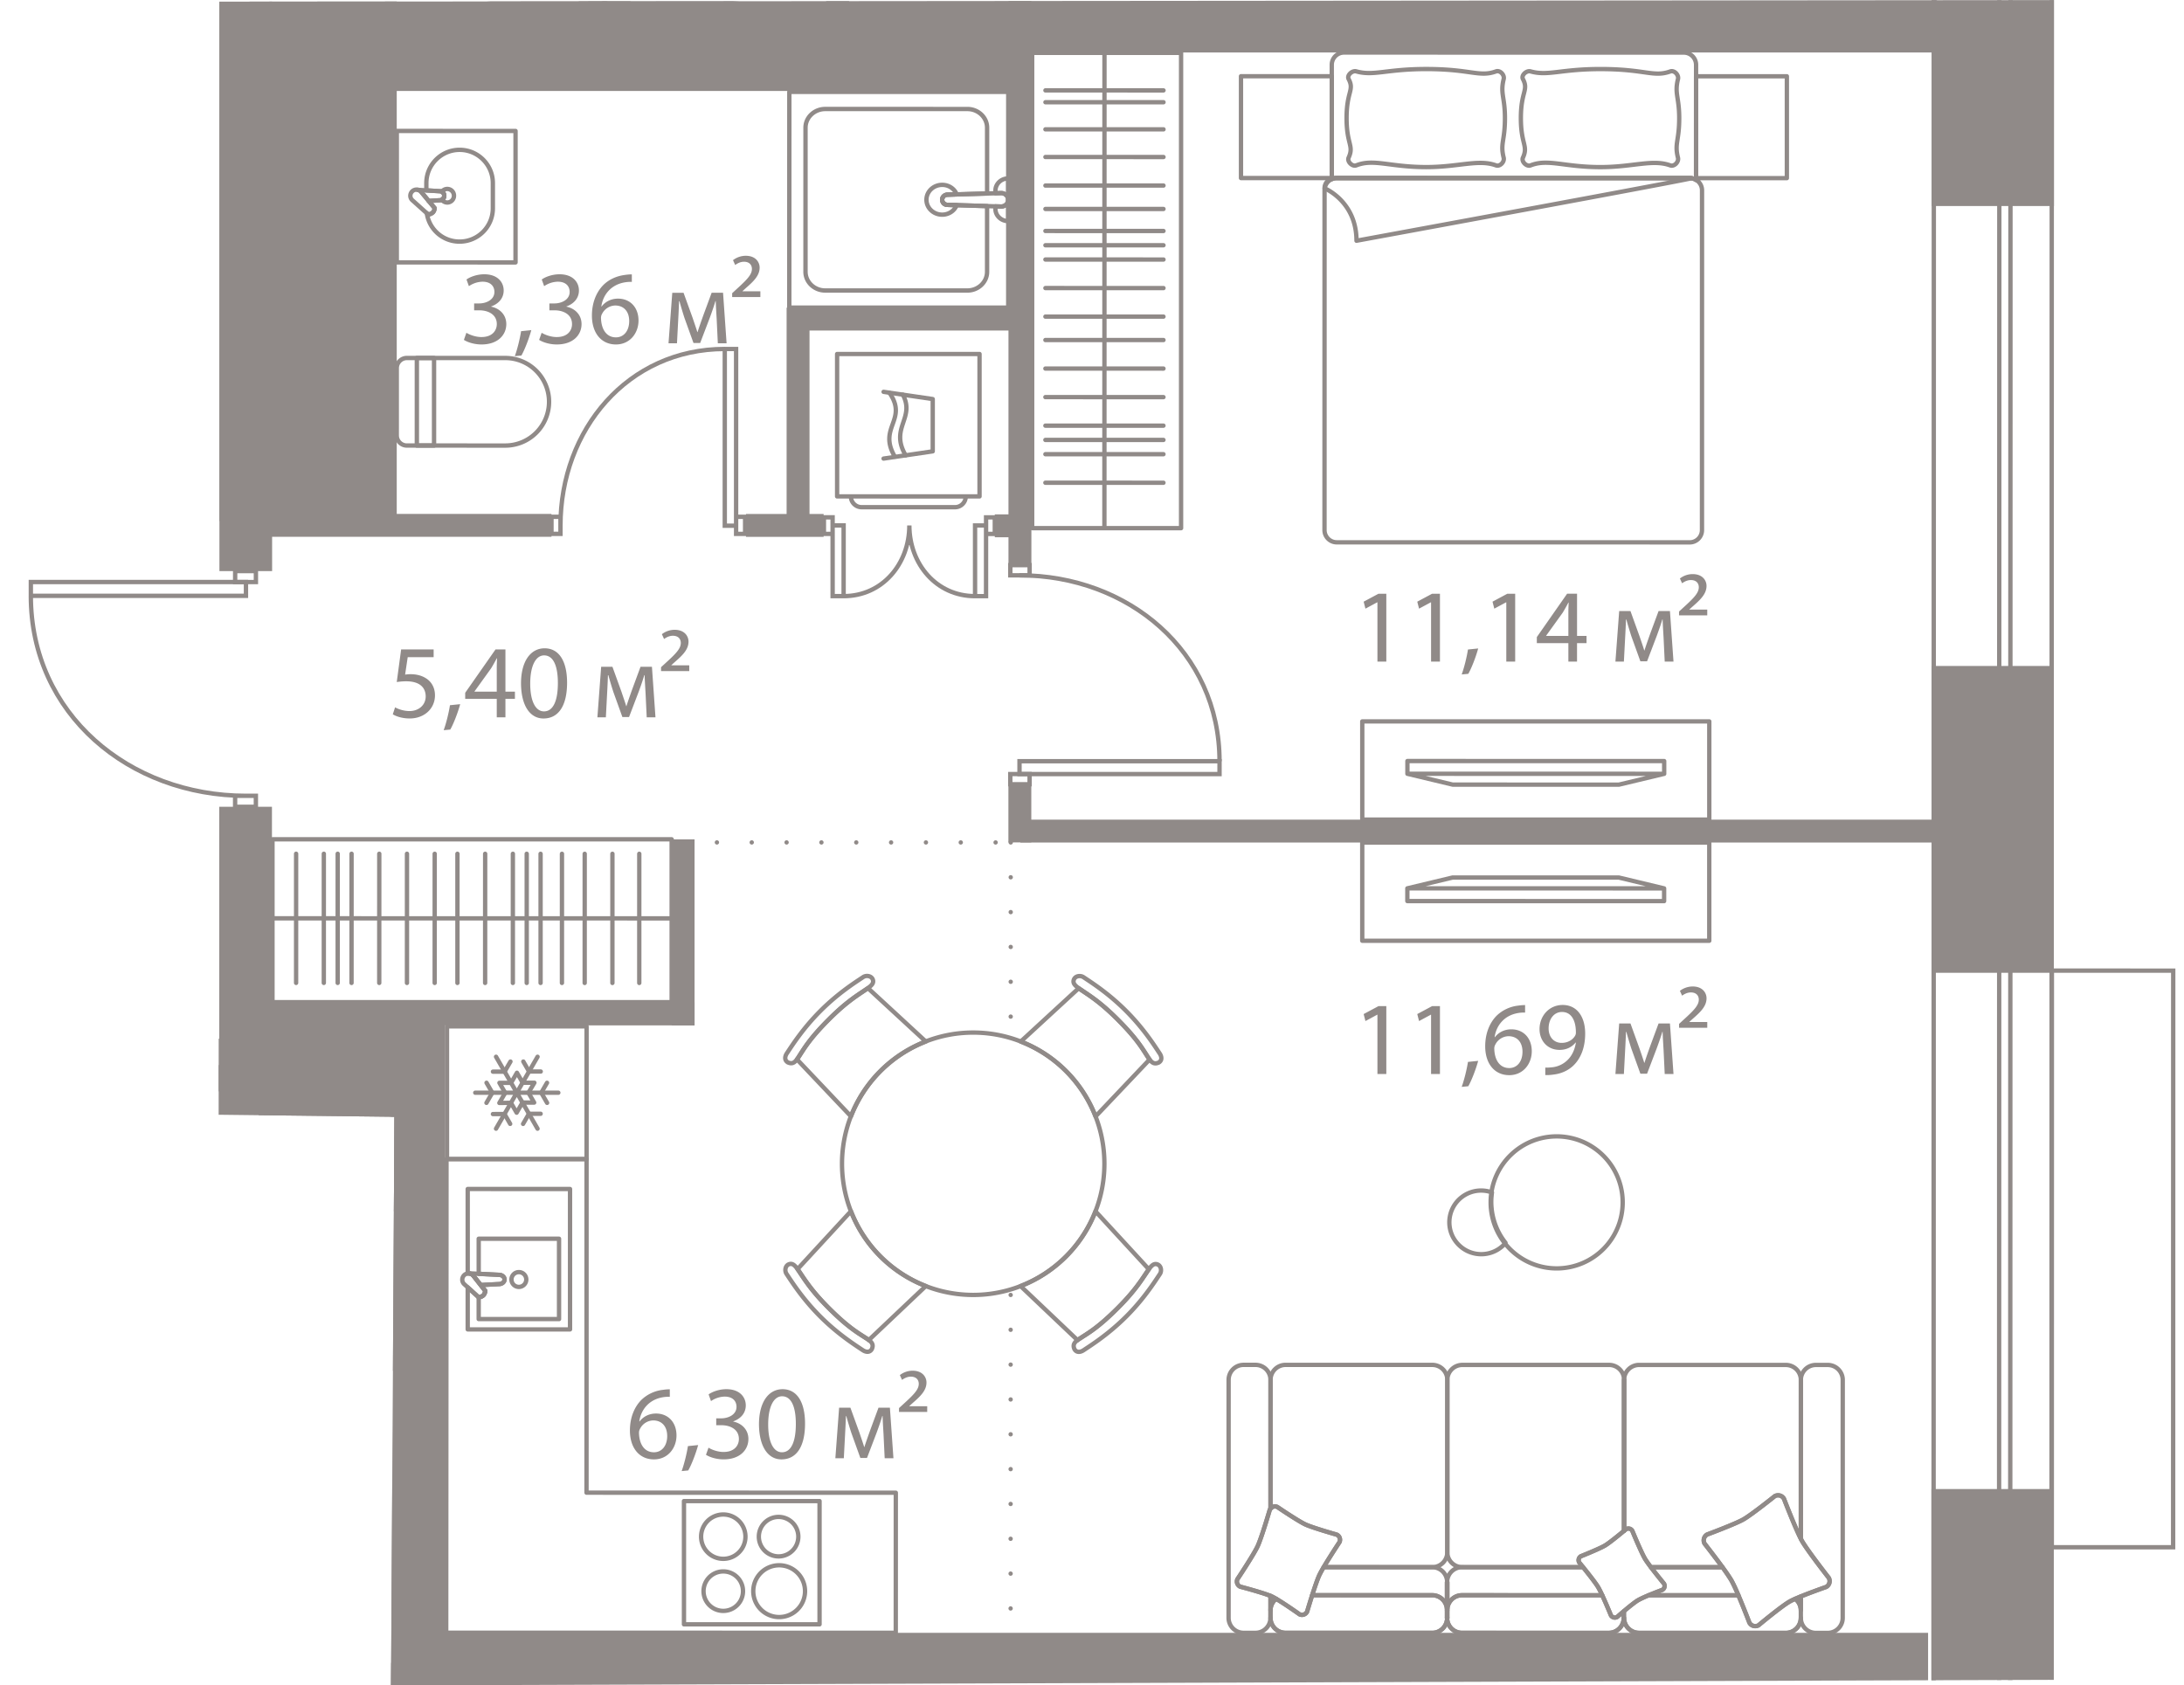 <svg version="1.1" xmlns="http://www.w3.org/2000/svg" xmlns:xlink="http://www.w3.org/1999/xlink" viewBox="122.519 236.53 125.385 96.769"><path d="m135.07 300.535 10.094.117-.196 32.647 102.436-.342.5-96.427-112.79.097-.021 32.114-12.574-.059 2.54 11.187 10.024 3.334-.012 17.332Z" fill="none"></path><path fill="none" d="m138.129 312.865 7.999.001-.003 19.361 87.278.013.014-93.932-95.277-.014-.011 74.571z"></path><clipPath id="a"><path d="m135.07 300.535 10.094.117-.196 32.647 102.436-.342.5-96.427-112.79.097-.021 32.114-12.574-.059 2.54 11.187 10.024 3.334-.012 17.332Z" fill="none"></path></clipPath><g clip-path="url(#a)"><g data-name="Окна" fill="#908a88"><path d="m237.404 379.7.061-371.371h.39l-.06 371.37h-.39m-.25.25h.89l.06-371.87h-.89l-.06 371.87Z"></path><path d="m233.644 379.699.061-371.37h6.52l-.06 371.371-6.52-.001m-.25.25 7.02.001.06-371.87-7.02-.002-.06 371.871Z"></path><path d="m240.444 292.385 6.716.001-.005 32.857h-6.716l.005-32.858m-.25-.25-.005 33.357 7.216.001.005-33.357-7.216-.001Z"></path></g><path d="m180.542 310.882-.003 19.397m.007-45.379-.002 11.036m-.867-11.036-17.41-.002" fill="none" stroke="#908a88" stroke-dasharray="0 0 0 0 0 0 0 2" stroke-linecap="round" stroke-linejoin="round" stroke-width=".249" data-name="Пунктир"></path><path fill="#908a88" d="M134.235 297.68h13.508v17.55h-13.508zm.88-96.785h10.181v65.553h-10.18z" data-name="Техзоны"></path><g data-name="Стены" fill="#908a88"><path d="M169.95 204.666h1.315v33.608h-1.315zm-24.982 127.336h1.315v5.054h-1.315zM181.1 283.59h52.806v1.315H181.1zm-45.42 10.498h26.713v1.315h-26.712z"></path><path d="M144.97 294.745h3.098V333.3h-3.097zm-3.161-56.088h39.267v3.097h-39.267z"></path><path d="M137.371 294.744h9.546v11.343h-9.546zm23.708-10.022h1.315v10.683h-1.315zm19.337-48.204h1.316v32.469h-1.316zm-.004 45.012h1.315v3.37h-1.315z"></path><path d="M179.631 266.064h2.015v1.315h-2.015zm-14.284-.024h4.456v1.316h-4.456zm-28.724-.003h17.556v1.315h-17.556z"></path><path d="M167.679 254.193h1.315v12.383h-1.315z"></path><path d="M168.1 254.194h13.135v1.315h-13.136zm65.303 67.832h7.02v17.618h-7.02zm.007-47.26h7.02v17.618h-7.02zm.007-44.024h7.02v17.618h-7.02z"></path><path d="M137.987 236.519h95.731v3.025h-95.731zm7.922 93.761h87.303v3.026h-87.303zm-10.802-47.428h3.025v16.34h-3.025z"></path><path d="M130.746 296.167h16.34v3.026h-16.34zm4.37-107.158h3.025v80.311h-3.025z"></path></g><g data-name="Двери" fill="none" stroke="#908a88" stroke-miterlimit="10" stroke-width=".25"><path d="M130.187 297.55c0-6.527-4.574-12.019-11.17-12.02m11.17 11.415h.611v1.16h-.611zm6.452-14.722c-6.708-.001-12.351-4.705-12.35-11.483m.001-.792h12.35v.792h-12.35zm11.727 12.275h1.192v.629h-1.192z"></path><path d="M136.02 269.32h1.191v.629h-1.192zm45.033.243c6.235.001 11.481 4.374 11.48 10.675"></path><path d="M181.05 280.237h11.483v.737H181.05zm-.528-11.258h1.108v.584h-1.108z"></path><path d="M180.52 280.973h1.109v.585h-1.108zm-25.824-14.26c0-5.51 3.865-10.146 9.433-10.146m0 .001h.65v10.147h-.65zm-9.949 9.635h.516v.979h-.517zm10.6.001h.516v.98h-.517zm9.945.496c0 2.204-1.546 4.058-3.773 4.058m-1.132-4.524h.5v.95h-.5zm.5.465h.632v4.059h-.631zm4.405.001c0 2.204 1.545 4.059 3.772 4.059m.633-4.524h.501v.95h-.501zm-.632.465h.631v4.059h-.631z"></path></g><g data-name="СУ" fill="#908a88"><path d="M170.074 231.215c-.001 2.992-2.613 5.426-5.822 5.425l-13.26-.002c-3.21 0-5.82-2.436-5.82-5.427 0-2.992 2.612-5.427 5.82-5.426l13.261.002c3.21 0 5.821 2.436 5.821 5.428Zm-24.652-.004c0 2.854 2.498 5.176 5.57 5.177l13.26.002c3.071 0 5.57-2.321 5.572-5.175 0-2.855-2.498-5.177-5.57-5.178l-13.261-.002c-3.072 0-5.571 2.321-5.571 5.176Z"></path><path d="M159.004 234.893a.12.12 0 0 1-.031.083l-1.293 1.451a.574.574 0 0 1-.445.212.587.587 0 0 1-.587-.585c0-.17.08-.333.217-.445l1.453-1.285a.125.125 0 0 1 .084-.031c.025 0 .25.007.414.17a.732.732 0 0 1 .188.43Zm-2.106 1.161c0 .185.152.335.337.335a.331.331 0 0 0 .255-.125l1.256-1.409a.455.455 0 0 0-.107-.215.364.364 0 0 0-.196-.092l-1.416 1.252a.323.323 0 0 0-.129.254Z"></path><path d="M158.773 236.515a.125.125 0 0 1-.125.125h-2.835a.125.125 0 0 1-.125-.126.93.93 0 0 1 .932-.927h.32a.125.125 0 0 1 .081.22.327.327 0 0 0-.123.247c0 .185.152.335.337.335a.331.331 0 0 0 .255-.125l.519-.583a.126.126 0 0 1 .135-.035c.377.13.63.479.63.869Zm-1.06-.126h.799a.662.662 0 0 0-.374-.476l-.425.476Zm-1.763 0h.805a.584.584 0 0 1-.062-.552h-.073a.682.682 0 0 0-.67.552Zm-1.784 23.209a2.64 2.64 0 0 1-2.637 2.64l-5.652-.002a.705.705 0 0 1-.705-.703v-3.87c0-.388.317-.704.706-.704l5.652.001a2.64 2.64 0 0 1 2.636 2.638Zm-8.744 1.935c0 .25.204.453.455.453l5.652.001a2.39 2.39 0 0 0 2.387-2.387 2.39 2.39 0 0 0-2.386-2.39h-5.652a.455.455 0 0 0-.455.453l-.001 3.87Z"></path><path d="M147.563 257.085v5.027a.125.125 0 0 1-.125.125h-.988a.125.125 0 0 1-.125-.126l.001-5.027c0-.068.056-.125.125-.124h.987c.07 0 .125.056.125.125Zm-.25 4.902v-4.777h-.737v4.776h.737Zm33.215-20.182-.001 12.39a.125.125 0 0 1-.125.125l-12.569-.002a.125.125 0 0 1-.125-.125l.002-12.39c0-.068.056-.125.125-.124l12.568.001c.07 0 .125.057.125.125Zm-.251 12.265.001-12.14-12.318-.001-.002 12.139 12.319.001Z"></path><path d="M179.314 243.863v3.777a.125.125 0 0 1-.121.125l-2.27.067c-.106 0-.188.075-.188.167 0 .093.082.168.183.168l2.275.071a.125.125 0 0 1 .12.125v3.774c0 .66-.564 1.198-1.257 1.198l-8.161-.001c-.693 0-1.257-.538-1.257-1.199l.001-8.274c0-.66.564-1.198 1.257-1.198l8.162.001c.693 0 1.256.538 1.256 1.199Zm-.25 3.656v-3.656c0-.523-.452-.949-1.006-.949h-8.162c-.554 0-1.006.424-1.007.947v8.274c0 .523.451.949 1.006.949h8.161c.555 0 1.007-.424 1.007-.947v-3.653l-2.149-.067a.425.425 0 0 1-.43-.418c0-.23.195-.417.434-.417l2.146-.063Zm1.464.484v1.222a.125.125 0 0 1-.126.125c-.474 0-.86-.368-.86-.822v-.15a.125.125 0 0 1 .13-.125l.314.01a.296.296 0 0 0 .213-.08.248.248 0 0 0 .079-.18.125.125 0 1 1 .25 0Zm-.25 1.085v-.652a.55.55 0 0 1-.3.077l-.186-.006v.02c0 .276.209.507.485.561Zm-.296-.7v-.003.003Z"></path><path d="M180.528 246.775v1.228a.125.125 0 1 1-.25 0 .247.247 0 0 0-.079-.18.292.292 0 0 0-.212-.081l-.316.009a.125.125 0 0 1-.129-.125v-.154c0-.454.386-.822.86-.822.07 0 .126.056.126.125Zm-.25.794v-.657a.584.584 0 0 0-.486.56v.025l.187-.005a.552.552 0 0 1 .299.077Zm-2.707.74a.114.114 0 0 1-.01.047c-.155.38-.529.624-.952.624-.566 0-1.027-.44-1.027-.98 0-.542.461-.981 1.028-.981.423 0 .797.245.952.625a.116.116 0 0 1-.011.115.124.124 0 0 1-.1.057l-.529.016c-.105 0-.187.075-.187.168 0 .092.082.167.183.167l.532.017c.041.001.08.022.101.057.014.02.02.044.02.068Zm-1.739-.31c0 .403.349.731.777.731a.78.78 0 0 0 .626-.303l-.32-.01a.425.425 0 0 1-.43-.417c0-.23.194-.418.433-.418l.318-.01a.779.779 0 0 0-.626-.303c-.429 0-.778.328-.778.73Z"></path><path d="M180.528 248.003a.497.497 0 0 1-.155.36.546.546 0 0 1-.395.15l-3.062-.096a.426.426 0 0 1-.431-.417c0-.23.194-.418.433-.418l3.06-.09a.548.548 0 0 1 .396.151.5.5 0 0 1 .154.36Zm-3.793-.003c0 .092.082.167.183.167h.004l3.064.096a.296.296 0 0 0 .213-.08.25.25 0 0 0 0-.36.292.292 0 0 0-.212-.081l-3.065.09c-.105 0-.187.075-.187.168Zm.183.292v-.003.003Zm-24.676-4.242-.001 7.547a.125.125 0 0 1-.125.125l-6.818-.001a.125.125 0 0 1-.125-.125l.002-7.547c0-.069.055-.125.125-.125l6.817.001c.07 0 .125.056.125.125Zm-.251 7.422.001-7.297h-6.567l-.001 7.296h6.567Z"></path><path d="M150.939 247.042v1.452a2.036 2.036 0 0 1-2.034 2.033 2.017 2.017 0 0 1-2.005-1.735c-.01-.054.018-.103.065-.128s.103-.019.143.016l.034.03a.29.29 0 0 0 .137-.07.242.242 0 0 0 .062-.124l-.306-.368a.122.122 0 0 1-.017-.13.124.124 0 0 1 .106-.074l.633-.04a.138.138 0 0 0 .143-.136.135.135 0 0 0-.135-.135l-.776-.046a.126.126 0 0 1-.118-.125v-.42c0-1.122.913-2.034 2.035-2.034 1.121 0 2.033.913 2.033 2.034Zm-3.75 1.914a1.765 1.765 0 0 0 1.716 1.321c.984 0 1.783-.8 1.784-1.783v-1.452c0-.983-.8-1.784-1.783-1.784s-1.784.8-1.785 1.784v.302l.652.04c.204 0 .377.172.377.384s-.173.385-.385.385l-.38.024.183.22a.13.13 0 0 1 .028.08c-.001.01-.001.203-.139.34a.557.557 0 0 1-.267.14Z"></path><path d="M148.708 247.768c0 .284-.23.515-.514.515v-.001a.507.507 0 0 1-.41-.213.135.135 0 0 1-.021-.102.126.126 0 0 1 .063-.082.133.133 0 0 0 0-.233.129.129 0 0 1-.064-.083.136.136 0 0 1 .021-.102.51.51 0 0 1 .925.3Zm-.637.23c.038.022.08.034.123.034.07 0 .136-.027.186-.077a.266.266 0 0 0-.186-.452.24.24 0 0 0-.124.033.387.387 0 0 1 0 .462Z"></path><path d="M148.15 247.768c0 .211-.17.383-.381.385l-.63.04a.123.123 0 0 1-.103-.045l-.431-.52a.232.232 0 0 0-.136-.074.122.122 0 0 1-.1-.138.125.125 0 0 1 .132-.11l1.272.077c.204 0 .377.173.377.385Zm-.962.171.569-.035h.008a.135.135 0 0 0 0-.27l-.875-.054.298.36Z"></path><path d="M147.596 248.477c-.001.01-.001.203-.14.34a.593.593 0 0 1-.342.152.124.124 0 0 1-.093-.031l-.896-.804a.472.472 0 0 1-.173-.363.48.48 0 0 1 .48-.48c.14 0 .27.063.365.177l.77.93c.02.022.029.05.029.08Zm-.454.234a.31.31 0 0 0 .137-.07.242.242 0 0 0 .062-.125l-.736-.888a.222.222 0 0 0-.173-.086.23.23 0 0 0-.23.23c0 .088.054.146.085.172l.855.767Z"></path></g><g data-name="Мебель new" fill="none" stroke="#908a88" stroke-linecap="round" stroke-linejoin="round" stroke-width=".249"><path d="M214.6 308.216a3.79 3.79 0 1 1-5.359-5.36 3.79 3.79 0 0 1 5.359 5.36"></path><path d="M208.852 308.006c.038-.038.065-.08.098-.12a3.781 3.781 0 0 1-.777-2.89 1.824 1.824 0 0 0-1.906 3.01 1.828 1.828 0 0 0 2.585 0Zm17.054 20.981v-.794c-.116.047-.224.093-.323.137a.846.846 0 0 1 .323.657Zm-7.859-1.532a.26.26 0 0 1-.09.359s-.4.15-.785.311h5.148a9.744 9.744 0 0 0-.392-.84 9.833 9.833 0 0 0-.521-.77h-4.105c.33.435.745.94.745.94Zm6.997 2.831-8.426-.001a.862.862 0 0 1-.862-.861v0c0 .475.386.86.862.86l8.426.002a.861.861 0 0 0 .862-.86v0c0 .474-.386.86-.862.86Z"></path><path d="M225.583 328.33a3.908 3.908 0 0 0-.312.151c-.486.276-1.792 1.366-1.792 1.366a.385.385 0 0 1-.525-.145s-.325-.85-.634-1.576l-5.148-.001a5.789 5.789 0 0 0-.618.288c-.18.108-.525.388-.798.618v.393c0 .475.386.86.862.86l8.426.002a.861.861 0 0 0 .862-.86v-.44a.846.846 0 0 0-.323-.656s0 0 0 0Zm1.867-13.429h-.68a.862.862 0 0 0-.862.862l-.001 9.116c.02.038.042.086.06.117.32.567 1.542 2.126 1.542 2.126.104.185.04.42-.146.525 0 0-.812.283-1.457.546v1.232c0 .475.386.86.862.861h.68a.861.861 0 0 0 .862-.86l.002-13.663a.862.862 0 0 0-.862-.862h0Zm-31.599 8.154s1.183.803 1.609 1.002c.426.198 1.802.587 1.802.587a.324.324 0 0 1 .157.431s-.548.829-.905 1.436l6.235.001h.001a.86.86 0 0 0 .86-.86s0 0 0 0l.002-9.892s0 0 0 0a.862.862 0 0 0-.862-.862l-8.426-.001a.862.862 0 0 0-.862.861l-.001 7.398a.32.32 0 0 1 .39-.101h0Z"></path><path d="M205.61 325.652v0a.86.86 0 0 0 .858.86l6.937.002c-.126-.157-.219-.27-.219-.27a.26.26 0 0 1 .09-.358s1.068-.425 1.392-.62c.255-.152.844-.636 1.089-.84l.001-8.665.002-.009a.86.86 0 0 0-.86-.853h-8.426a.862.862 0 0 0-.862.86l-.002 9.893h0Zm0 0h0l.002-9.892h0l-.002 9.892z"></path><path d="m215.76 324.424.11-.093a.261.261 0 0 1 .36.09s.51 1.241.737 1.62c.068.113.194.287.335.473h4.104c-.463-.637-1.024-1.353-1.024-1.353a.385.385 0 0 1 .145-.525s1.59-.59 2.075-.863c.486-.276 1.808-1.338 1.808-1.338a.386.386 0 0 1 .526.146s.63 1.637.97 2.298l.002-9.116a.862.862 0 0 0-.861-.862l-8.427-.001a.86.86 0 0 0-.86.852l.002.01-.001 8.662h0Zm1.542 2.09h0l4.105.001h0-4.105z"></path><path d="m215.757 324.427.004-.003v-8.663l-.001-.009-.002.01-.001 8.665zm-10.157 2.9a.856.856 0 0 0-.85-.814h-6.237a6.514 6.514 0 0 0-.248.451c-.11.236-.271.716-.413 1.158l6.896.001c.443 0 .794.338.843.767v-1.516c0-.016.009-.03.01-.047 0 0 0 0 0 0Zm-9.82 1.001a3.256 3.256 0 0 0-.247-.136l-.073-.03v.82c0-.267.13-.497.32-.654Zm8.968 1.955-8.426-.001a.861.861 0 0 1-.862-.861v0c0 .475.386.86.862.86l8.426.002c.46 0 .827-.362.852-.814 0 0 0 0 0 0a.856.856 0 0 1-.852.814Zm.002-3.77h-.001l-6.235-.002v.001l6.235.001h.001zm8.656.001h-6.934l-.004-.001h-.016a.856.856 0 0 0-.851.814c0 .017.01.03.01.047l-.001 1.516c.049-.43.4-.767.842-.767l8.052.002a5.699 5.699 0 0 0-.236-.468c-.153-.257-.593-.81-.862-1.143 0 0 0 0 0 0Zm1.474 3.77h-8.428a.856.856 0 0 1-.852-.815v0a.856.856 0 0 0 .852.814l8.427.002a.86.86 0 0 0 .86-.86v-.001a.86.86 0 0 1-.86.86Z"></path><path d="M205.6 327.327c0 .017-.009.03-.009.047v1.516c.002.017.009.03.01.047 0-.016.007-.03.009-.047v-1.516c0-.016-.008-.03-.01-.047Zm0 2.143h0z"></path><path d="M215.004 329.279s-.266-.65-.5-1.154l-8.052-.002a.851.851 0 0 0-.842.767v.533c0 .016-.009.03-.01.046a.856.856 0 0 0 .852.814l8.427.001a.86.86 0 0 0 .86-.86v-.379c-.21.178-.376.324-.376.324a.262.262 0 0 1-.359-.09s0 0 0 0Z"></path><path d="M205.61 328.984v-.094c-.002.016-.009.03-.01.047.001.016.01.03.01.047Zm-.01.486c.001-.017.01-.03.01-.047v0c0 .016-.009.03-.01.046v0Zm-9.278.812 8.426.001c.46 0 .827-.362.852-.814 0-.016-.009-.03-.009-.046v-.532a.852.852 0 0 0-.843-.768h-6.896c-.158.494-.29.94-.29.94a.325.325 0 0 1-.433.157s-.832-.589-1.348-.892a.846.846 0 0 0-.32.654l-.001.439c0 .475.386.86.862.86Z"></path><path d="M205.591 329.423c0 .016.009.03.01.046h0c-.001-.016-.01-.03-.01-.047v0h0Zm0-.533v.094c0-.017.009-.03.01-.047-.001-.016-.008-.03-.01-.047Z"></path><path d="M205.591 328.984v.438c0 .017.009.03.01.047 0-.016.009-.03.009-.047v-.438c0-.017-.009-.03-.01-.047 0 .016-.009.03-.009.047Zm-12.03-1.784s.926-1.39 1.158-1.888c.232-.498.7-2.1.7-2.1.01-.02.026-.034.039-.052l.001-7.402a.861.861 0 0 0-.86-.862h-.682a.862.862 0 0 0-.862.862l-.002 13.662c0 .475.386.861.862.861h.681a.86.86 0 0 0 .861-.86v-1.26c-.488-.202-1.738-.53-1.738-.53a.325.325 0 0 1-.158-.431h0Zm31.375-4.619s.71 1.847 1.031 2.415c.321.567 1.542 2.126 1.542 2.126.104.185.04.42-.146.525 0 0-1.607.559-2.092.834-.486.276-1.792 1.366-1.792 1.366a.385.385 0 0 1-.525-.145s-.704-1.85-1.026-2.417c-.322-.568-1.546-2.124-1.546-2.124a.385.385 0 0 1 .145-.525s1.59-.59 2.075-.863c.486-.276 1.808-1.338 1.808-1.338a.386.386 0 0 1 .526.146m-8.706 1.841s.51 1.24.737 1.619c.228.38 1.08 1.414 1.08 1.414a.26.26 0 0 1-.09.359s-1.08.405-1.403.6c-.325.193-1.191.955-1.191.955a.262.262 0 0 1-.359-.09s-.508-1.242-.736-1.622c-.226-.378-1.082-1.412-1.082-1.412a.26.26 0 0 1 .09-.359s1.068-.425 1.392-.62c.325-.194 1.203-.935 1.203-.935a.26.26 0 0 1 .358.09"></path><path d="M199.419 325.075s-.92 1.391-1.154 1.89c-.232.499-.704 2.098-.704 2.098a.325.325 0 0 1-.432.157s-1.17-.83-1.596-1.028c-.426-.198-1.814-.561-1.814-.561a.325.325 0 0 1-.158-.431s.926-1.39 1.158-1.888c.232-.498.7-2.1.7-2.1a.324.324 0 0 1 .432-.157s1.183.803 1.609 1.002c.426.198 1.802.587 1.802.587a.324.324 0 0 1 .157.431m1.308-40.17h19.922v5.64h-19.922z"></path><path d="M218.057 288.27v-.732l-2.6-.623-9.541-.001-2.6.622v.731l14.74.002zm0-.732-14.742-.002m-2.587-9.586h19.922v5.64h-19.922z"></path><path d="M203.32 280.226v.732l2.6.622 9.541.002 2.6-.622v-.732l-14.741-.002zm.03.731 14.711.002m1.83-40.049h5.213v5.847h-5.213zm-26.126-.004h5.213v5.847h-5.213zm25.762 26.764-20.264-.002a.704.704 0 0 1-.703-.703l.003-19.508c0-.39.316-.704.704-.704l20.263.003c.388 0 .704.315.704.704l-.003 19.508a.704.704 0 0 1-.704.703"></path><path d="M219.53 246.756c.135 0 .254.048.36.114l.002-6.617a.704.704 0 0 0-.703-.704l-19.508-.003a.704.704 0 0 0-.704.704l-.001 6.57a.692.692 0 0 1 .29-.067l20.264.003Z"></path><path d="M200.396 250.352c0-2.269-1.833-3.01-1.833-3.01a.59.59 0 0 1 .59-.589l20.491.003c.326 0-19.248 3.596-19.248 3.596m-.012-4.327c1.002-.396 1.917.098 4.011.099 1.878 0 2.996-.467 4.011-.098.23.082.5-.205.44-.44-.208-.834.073-.953.073-2.277 0-1.213-.28-1.395-.072-2.24.059-.236-.21-.523-.44-.44-.97.349-1.426-.135-4.01-.135-2.303 0-3.01.415-4.012.134-.234-.066-.553.224-.44.44.34.652-.118.694-.118 2.24 0 1.531.437 1.573.117 2.276-.1.221.214.53.44.44m10.006.002c1.002-.395 1.917.099 4.01.099 1.879 0 2.996-.467 4.012-.098.23.083.5-.204.44-.44-.208-.834.072-.953.072-2.276 0-1.214-.28-1.396-.071-2.24.059-.236-.211-.523-.44-.44-.97.348-1.426-.136-4.011-.136-2.302 0-3.01.416-4.011.134-.234-.066-.553.224-.44.44.34.652-.118.694-.118 2.24 0 1.532.436 1.574.117 2.277-.1.22.214.53.44.44m-74.2 69.247h8.742v19.712h-8.743zm4.5 0-.003 19.673m3.468-6.709-6.933-.001m6.933-1.594-6.933-.001m6.933-1.595h-6.933m6.933-1.596h-6.932m6.932-1.594-6.932-.001m6.931 9.278-6.932-.001m6.932-1.452h-6.932m6.932 3.11h-6.933m6.935-12.53h-6.933m6.932 5.584-6.933-.001m6.934-6.892h-6.933m6.933-1.595-6.932-.001m.938-32.635h22.917v9.352h-22.917zm22.917 4.54-22.917-.003m1.357-3.707-.001 7.415m1.592-7.415-.001 7.415m1.593-7.415-.002 7.416m1.593-7.415-.002 7.415m1.593-7.415-.001 7.415m1.592-7.414-.001 7.414m-5.568-7.416-.001 7.415m6.875-7.413v7.414m1.592-7.414-.002 7.415m4.411-7.414-.001 7.414m1.307-7.414-.001 7.415m1.592-7.415-.001 7.415m1.543-7.415-.001 7.415m-7.256-7.416-.001 7.415m1.592-7.414v7.414m-.796-7.415v7.415m29.018-53.4h8.549v27.288h-8.549zm4.151 0-.004 27.287m-3.389-2.607 6.779.001m-6.778-1.639h6.778m-6.778-1.639h6.778m-6.778-1.639 6.779.001m-6.779-1.64 6.779.001m-6.778-1.639h6.778m-6.779 5.736h6.778m-6.777-7.081h6.778m-6.778-1.639 6.779.001m-6.778-4.542h6.778m-6.778-1.345h6.778m-6.778-1.639 6.779.001m-6.779-1.589h6.779m-6.778-1.557h6.778m-6.778-.68 6.778.001m-6.78 9.71 6.779.001m-6.778-1.64 6.778.001m-6.778.819h6.778m-18.737 6.244h8.176v8.176h-8.176zm7.385 8.177h0l-6.595-.001c0 .342.277.62.62.62h5.356a.62.62 0 0 0 .62-.62"></path><path d="m173.246 259.028 2.822.415v3.001l-2.823.416"></path><path d="M173.89 262.745c-.987-1.676.772-2.1-.303-3.657m.926 3.585c-.929-1.58.563-2.123-.162-3.482m4.044 36.626a7.532 7.532 0 1 0-.007 15.064 7.532 7.532 0 0 0 .007-15.064m-10.645 1.712h0c.249.111.401.024.59-.265.338-.513.633-1.072 1.776-2.213 1.064-1.065 1.714-1.425 2.215-1.775.263-.185.372-.326.288-.524-.088-.194-.367-.238-.546-.12-.456.304-1.425.914-2.443 1.932-1.014 1.012-1.628 1.983-1.933 2.44-.12.18-.155.4.054.525"></path><path d="m171.374 300.627-3.103-3.274c.021-.028.042-.05.063-.083.338-.513.634-1.072 1.776-2.214 1.065-1.064 1.714-1.424 2.215-1.774.009-.006.014-.012.022-.018l3.324 3.067a7.544 7.544 0 0 0-4.297 4.296s0 0 0 0ZM184.207 314h0c-.111-.249-.024-.401.265-.59.514-.337 1.073-.632 2.215-1.774 1.065-1.063 1.426-1.713 1.777-2.213.185-.263.326-.372.524-.288.194.088.238.368.12.546-.305.456-.916 1.424-1.935 2.442-1.013 1.012-1.984 1.626-2.442 1.93-.179.12-.399.156-.524-.054"></path><path d="m181.112 310.373 3.272 3.106c.028-.021.049-.041.082-.063.514-.337 1.073-.632 2.215-1.774 1.066-1.063 1.427-1.713 1.777-2.214l.017-.021-3.063-3.327a7.544 7.544 0 0 1-4.3 4.293Zm-8.542 3.621h0c.112-.248.026-.4-.263-.59-.514-.337-1.073-.632-2.214-1.775-1.064-1.064-1.425-1.714-1.775-2.215-.184-.263-.325-.372-.524-.288-.194.088-.238.367-.12.546.304.456.915 1.425 1.932 2.443 1.013 1.014 1.983 1.628 2.44 1.933.18.12.4.155.525-.054"></path><path d="m175.67 310.371-3.275 3.103c-.028-.021-.05-.042-.083-.063-.513-.338-1.072-.634-2.213-1.776-1.065-1.064-1.425-1.714-1.775-2.215l-.017-.022 3.066-3.324a7.544 7.544 0 0 0 4.296 4.297s0 0 0 0Zm13.372-12.833h0c-.249.111-.401.024-.59-.265-.337-.514-.632-1.073-1.774-2.215-1.063-1.065-1.712-1.426-2.213-1.777-.263-.184-.372-.326-.287-.524.087-.194.367-.238.546-.12.455.305 1.424.916 2.441 1.935 1.013 1.013 1.626 1.984 1.93 2.442.12.179.156.399-.053.524"></path><path d="m185.416 300.633 3.105-3.272c-.02-.028-.041-.049-.063-.082-.337-.514-.632-1.073-1.774-2.215-1.063-1.066-1.713-1.426-2.213-1.777l-.022-.017-3.327 3.063a7.544 7.544 0 0 1 4.294 4.3h0Zm-23.63 22.084h7.784v7.076h-7.784z"></path><path d="M164.043 326.033a1.273 1.273 0 1 1 0-2.546 1.273 1.273 0 0 1 0 2.546m3.208-.141a1.133 1.133 0 1 1 .001-2.265 1.133 1.133 0 0 1 0 2.265m-.002 3.484a1.486 1.486 0 1 0 .001-2.973 1.486 1.486 0 0 0 0 2.973m-3.208-.354a1.133 1.133 0 1 0 0-2.266 1.133 1.133 0 0 0 0 2.266"></path><path d="M148.153 303.08h8.041l-.003 19.154 17.757.003-.002 8.041-25.797-.003h0-.013l.017-27.196z"></path><path d="M148.182 295.461h8.013v7.619h-8.013zm5.198 5.874-2.383-4.13m-.001 4.13 2.385-4.13m1.192 2.065h-4.769"></path><path d="m152.55 301.06.336-.581h.67m-2.736-2.418h.67l.335-.58m-1.374 1.218.331.573-.335.58m3.477-1.152-.331.572.335.58m-3.11.644.664-.003.326.566m-.286-1.781-.33-.574h.67l.335-.58.33.573h.671l-.34.573.327.566h-.67l-.336.58-.326-.565-.666.007.335-.58zm1.041-1.798.33.573h.67m-4.143 11.591c-.2 0-.362.162-.362.362 0 .113.054.21.134.275l.81.737s.166-.015.27-.12a.407.407 0 0 0 .104-.256l-.68-.864a.357.357 0 0 0-.276-.134"></path><path d="M155.245 312.86v-8.062l-5.874-.001v4.857c.017-.003.032-.01.05-.01.112 0 .209.054.275.134l.68.864s-.001.154-.105.257c-.103.104-.27.12-.27.12l-.63-.575v2.416h5.874Z"></path><path d="M154.614 312.267v-4.613h-4.612v2.014l1.163.059c.177 0 .32.118.32.265 0 .146-.144.266-.32.266l-1.048.055.26.33s-.002.153-.106.256a.49.49 0 0 1-.27.12v1.247h4.613Z"></path><path d="m150.117 310.313 1.047-.055c.177 0 .321-.12.321-.266 0-.147-.143-.265-.32-.265l-1.648-.084c-.021 0-.04.007-.06.01.095.01.18.054.239.125l.421.535Zm2.191-.743a.424.424 0 1 1 0 .85.424.424 0 0 1 0-.85"></path></g><path d="M120.404 321.48c.114.01.246 0 .426-.019a1.47 1.47 0 0 0 .816-.377c.257-.235.443-.577.515-1.039h-.017c-.217.265-.528.42-.918.42-.702 0-1.151-.527-1.151-1.193 0-.737.533-1.385 1.33-1.385s1.29.648 1.29 1.643c0 .857-.288 1.458-.672 1.829a1.94 1.94 0 0 1-1.133.521 2.45 2.45 0 0 1-.486.03v-.43Zm.192-2.244c0 .486.294.828.75.828.354 0 .63-.174.767-.408a.344.344 0 0 0 .048-.192c0-.666-.245-1.175-.797-1.175-.45 0-.768.396-.768.947Zm5.171.624c0 1.325-.492 2.057-1.355 2.057-.762 0-1.277-.713-1.29-2.003 0-1.307.565-2.027 1.356-2.027.821 0 1.29.732 1.29 1.973Zm-2.117.06c0 1.013.312 1.59.792 1.59.54 0 .797-.63.797-1.626 0-.96-.245-1.59-.791-1.59-.462 0-.798.565-.798 1.626Zm4.074-.971h.648l.528 1.463c.071.216.197.569.264.798h.011c.067-.216.229-.678.342-.997l.468-1.264h.654l.203 2.902h-.503l-.066-1.386c-.018-.311-.042-.683-.054-1.037h-.018a14.64 14.64 0 0 1-.318.942l-.557 1.463h-.384l-.516-1.433c-.09-.276-.216-.696-.288-.966h-.024c-.012.342-.03.726-.048 1.044l-.071 1.373h-.487l.216-2.902Zm3.439.023.378-.347c.497-.456.755-.738.755-1.043 0-.229-.144-.414-.456-.414-.21 0-.39.101-.504.185l-.126-.275a1.2 1.2 0 0 1 .732-.252c.563 0 .798.36.798.677 0 .456-.342.786-.798 1.182l-.186.167v.013h1.026v.329h-1.62v-.222Zm29.81-2.241a1.89 1.89 0 0 0-.395.023c-.827.138-1.266.745-1.356 1.386h.019c.185-.246.51-.45.941-.45.69 0 1.175.498 1.175 1.26 0 .713-.485 1.373-1.295 1.373-.834 0-1.379-.648-1.379-1.661 0-.768.276-1.373.66-1.757a2.125 2.125 0 0 1 1.246-.576 2.62 2.62 0 0 1 .384-.03v.432Zm-.15 2.248c0-.558-.318-.893-.803-.893a.869.869 0 0 0-.756.48.446.446 0 0 0-.06.233c.012.642.306 1.116.858 1.116.456 0 .762-.378.762-.936Zm.83 2.016c.132-.355.294-.996.36-1.434l.587-.06c-.138.51-.401 1.175-.57 1.458l-.377.036Zm1.542-1.344c.15.096.497.246.863.246.678 0 .888-.432.881-.756-.006-.546-.497-.78-1.007-.78h-.294v-.395h.294c.384 0 .87-.198.87-.66 0-.311-.198-.588-.684-.588a1.44 1.44 0 0 0-.78.258l-.137-.384c.203-.15.6-.3 1.02-.3.767 0 1.114.457 1.114.93 0 .403-.24.744-.72.918v.012c.48.096.87.456.87 1 0 .625-.485 1.17-1.421 1.17-.438 0-.821-.137-1.014-.263l.145-.408Zm5.542-1.385c0 1.325-.491 2.057-1.355 2.057-.761 0-1.277-.714-1.29-2.003 0-1.308.565-2.027 1.356-2.027.821 0 1.289.731 1.289 1.973Zm-2.116.06c0 1.013.311 1.589.79 1.589.54 0 .798-.63.798-1.625 0-.96-.246-1.59-.791-1.59-.461 0-.797.564-.797 1.626Zm4.073-.972h.647l.529 1.463c.07.217.197.57.263.798h.012c.066-.216.229-.678.342-.995l.468-1.266h.654l.203 2.902h-.503l-.066-1.384c-.018-.313-.042-.684-.054-1.038h-.019c-.078.264-.155.498-.317.942l-.558 1.463h-.383l-.516-1.434c-.09-.275-.216-.695-.288-.965h-.024c-.012.342-.03.726-.048 1.043l-.072 1.373h-.486l.216-2.902Zm3.438.024.378-.347c.497-.456.756-.738.756-1.044 0-.228-.144-.414-.456-.414-.21 0-.39.102-.504.186l-.126-.276a1.2 1.2 0 0 1 .732-.252c.563 0 .797.36.797.678 0 .456-.341.786-.797 1.181l-.186.168v.012h1.025v.33h-1.619v-.222Zm-24.837-61.742c.15.096.498.246.864.246.677 0 .887-.431.882-.755-.006-.546-.498-.78-1.008-.78h-.294v-.395h.294c.384 0 .87-.199.87-.66 0-.312-.198-.588-.684-.588a1.44 1.44 0 0 0-.78.257l-.138-.383c.204-.15.6-.3 1.02-.3.767 0 1.115.456 1.115.93 0 .402-.24.744-.72.918v.011c.48.096.87.456.87 1.001 0 .624-.486 1.17-1.421 1.17-.438 0-.822-.138-1.013-.263l.143-.409Zm2.779 1.344c.132-.354.294-.996.36-1.434l.587-.06c-.138.51-.401 1.176-.57 1.458l-.377.036Zm1.542-1.344c.15.096.497.246.863.246.678 0 .888-.431.88-.755-.005-.546-.496-.78-1.006-.78h-.294v-.395h.294c.384 0 .87-.199.87-.66 0-.312-.198-.588-.684-.588a1.44 1.44 0 0 0-.78.257l-.137-.383c.203-.15.6-.3 1.02-.3.767 0 1.114.456 1.114.93 0 .402-.24.744-.72.918v.011c.48.096.87.456.87 1.001 0 .624-.486 1.17-1.421 1.17-.438 0-.821-.138-1.014-.263l.145-.409Zm5.176-2.92c-.108-.006-.246 0-.396.024-.827.138-1.265.744-1.354 1.386h.017c.186-.247.51-.45.942-.45.689 0 1.175.497 1.175 1.26 0 .712-.486 1.372-1.296 1.372-.833 0-1.379-.647-1.379-1.66 0-.769.277-1.374.66-1.758.324-.318.756-.515 1.248-.576a2.61 2.61 0 0 1 .384-.03v.432Zm-.15 2.248c0-.557-.317-.893-.804-.893a.867.867 0 0 0-.754.48.446.446 0 0 0-.061.234c.013.641.306 1.115.857 1.115.456 0 .762-.378.762-.936Zm2.473-1.624h.647l.529 1.462c.07.217.197.57.263.798h.012c.066-.216.228-.678.342-.995l.467-1.266h.655l.203 2.903h-.503l-.066-1.385c-.018-.313-.042-.684-.054-1.038h-.019c-.078.265-.155.498-.317.942l-.558 1.463h-.383l-.516-1.433c-.09-.276-.216-.696-.288-.965h-.025c-.011.342-.029.725-.047 1.043l-.072 1.373h-.486l.216-2.903Zm3.438.024.378-.348c.497-.456.756-.738.756-1.044 0-.227-.145-.414-.456-.414-.21 0-.39.103-.504.187l-.126-.277a1.2 1.2 0 0 1 .732-.252c.563 0 .797.36.797.678 0 .456-.341.786-.797 1.182l-.186.168v.011h1.025v.33h-1.619v-.221Zm-17.139 20.898h-1.488l-.15 1.002c.09-.012.174-.024.318-.024.3 0 .6.066.84.21.306.174.557.51.557 1.002 0 .76-.606 1.33-1.451 1.33-.426 0-.786-.12-.971-.24l.132-.4c.162.095.48.215.833.215.498 0 .924-.324.924-.846-.006-.504-.342-.863-1.122-.863-.222 0-.396.023-.54.042l.252-1.871h1.866v.443Zm.576 4.193c.133-.355.295-.996.36-1.434l.588-.06c-.138.51-.401 1.175-.57 1.458l-.377.036Zm3.048-.739v-1.061h-1.812v-.348l1.74-2.488h.57v2.423h.545v.413h-.545v1.061h-.498Zm0-1.474v-1.302c0-.204.005-.407.017-.611h-.017c-.12.227-.216.395-.325.575l-.953 1.325v.013h1.278Zm4.037-.516c0 1.325-.491 2.057-1.355 2.057-.761 0-1.277-.714-1.29-2.003 0-1.308.565-2.027 1.356-2.027.821 0 1.289.731 1.289 1.973Zm-2.116.06c0 1.013.311 1.589.79 1.589.54 0 .798-.63.798-1.625 0-.96-.246-1.59-.792-1.59-.46 0-.796.564-.796 1.626Zm4.073-.972h.647l.529 1.463c.07.217.197.57.263.798h.012c.066-.216.228-.678.342-.995l.467-1.266h.655l.203 2.902h-.503l-.066-1.384c-.018-.313-.042-.684-.054-1.038h-.019c-.078.264-.155.498-.317.942l-.558 1.463h-.383l-.516-1.434c-.09-.275-.216-.695-.288-.965h-.025c-.011.342-.029.726-.047 1.043l-.072 1.373h-.486l.216-2.902Zm3.438.024.378-.347c.497-.456.756-.738.756-1.044 0-.228-.145-.414-.456-.414-.21 0-.39.102-.504.186l-.126-.276a1.2 1.2 0 0 1 .732-.252c.563 0 .797.36.797.678 0 .456-.341.786-.797 1.181l-.186.168v.012h1.025v.33h-1.619v-.222Zm41.128-3.726h-.012l-.677.365-.102-.401.852-.456h.449v3.898h-.51v-3.406Zm3.078 0h-.011l-.678.365-.102-.401.852-.456h.45v3.898h-.51v-3.406Zm1.759 4.143c.132-.353.294-.995.36-1.433l.587-.06c-.137.51-.401 1.176-.569 1.457l-.378.036Zm2.562-4.143h-.012l-.678.365-.102-.401.851-.456h.45v3.898h-.51v-3.406Zm3.563 3.406v-1.061h-1.811v-.348l1.739-2.49h.57v2.424h.545v.414h-.546v1.061h-.497Zm0-1.475v-1.301c0-.204.006-.408.018-.613h-.018c-.12.229-.216.397-.324.577l-.953 1.325v.012h1.277Zm2.917-1.427h.648l.527 1.463c.072.216.198.569.264.798h.012c.066-.216.228-.678.342-.997l.468-1.264h.653l.204 2.902h-.504l-.066-1.386c-.018-.311-.042-.683-.054-1.037h-.017c-.078.264-.157.498-.319.942l-.557 1.463h-.384l-.516-1.433c-.09-.276-.216-.696-.288-.966h-.023c-.012.342-.03.726-.048 1.044l-.072 1.373h-.486l.216-2.902Zm3.438.024.378-.348c.498-.456.755-.738.755-1.043 0-.229-.143-.414-.456-.414-.21 0-.39.101-.503.185l-.126-.275a1.2 1.2 0 0 1 .732-.252c.563 0 .797.36.797.677 0 .456-.342.786-.797 1.182l-.187.167v.013h1.026v.329h-1.62v-.222Zm-17.317 23.15h-.012l-.677.366-.102-.402.852-.456h.449v3.898h-.51v-3.406Zm3.078 0h-.011l-.678.366-.102-.402.852-.456h.45v3.898h-.51v-3.406Zm1.759 4.144c.132-.354.294-.996.36-1.433l.587-.06c-.137.509-.401 1.175-.569 1.457l-.378.036Zm3.641-4.264c-.108-.006-.246 0-.396.024-.827.138-1.265.744-1.355 1.386h.018c.186-.246.51-.45.942-.45.69 0 1.174.498 1.174 1.26 0 .712-.485 1.372-1.294 1.372-.834 0-1.38-.647-1.38-1.66 0-.768.276-1.374.66-1.758a2.125 2.125 0 0 1 1.247-.576 2.62 2.62 0 0 1 .384-.03v.432Zm-.15 2.249c0-.558-.318-.894-.803-.894a.869.869 0 0 0-.756.48.446.446 0 0 0-.06.234c.012.641.306 1.115.858 1.115.456 0 .761-.378.761-.935Zm1.309.906c.113.011.246 0 .426-.019a1.47 1.47 0 0 0 .815-.378c.258-.233.443-.575.516-1.037h-.018c-.217.264-.528.42-.918.42-.701 0-1.151-.528-1.151-1.193 0-.739.534-1.386 1.33-1.386.799 0 1.29.647 1.29 1.644 0 .857-.287 1.457-.671 1.829-.3.294-.714.473-1.134.521-.191.03-.36.036-.485.03v-.431Zm.191-2.243c0 .485.294.827.75.827.354 0 .63-.174.768-.407a.347.347 0 0 0 .048-.193c0-.665-.246-1.175-.798-1.175-.45 0-.768.396-.768.948Zm4.051-.288h.648l.527 1.462c.072.217.198.57.264.798h.012c.066-.216.228-.677.342-.995l.468-1.265h.653l.204 2.902h-.504l-.066-1.385c-.018-.312-.042-.683-.054-1.038h-.017c-.078.265-.157.498-.319.942l-.557 1.463h-.384l-.516-1.433c-.09-.276-.216-.696-.288-.965h-.023c-.012.342-.03.725-.048 1.043l-.072 1.373h-.486l.216-2.902Zm3.438.024.378-.348c.498-.456.755-.738.755-1.044 0-.227-.143-.414-.456-.414-.21 0-.39.103-.503.187l-.126-.277c.162-.131.432-.252.732-.252.563 0 .797.36.797.678 0 .456-.342.786-.797 1.182l-.187.168v.012h1.026v.33h-1.62v-.222Z" fill="#908a88"></path></g></svg>